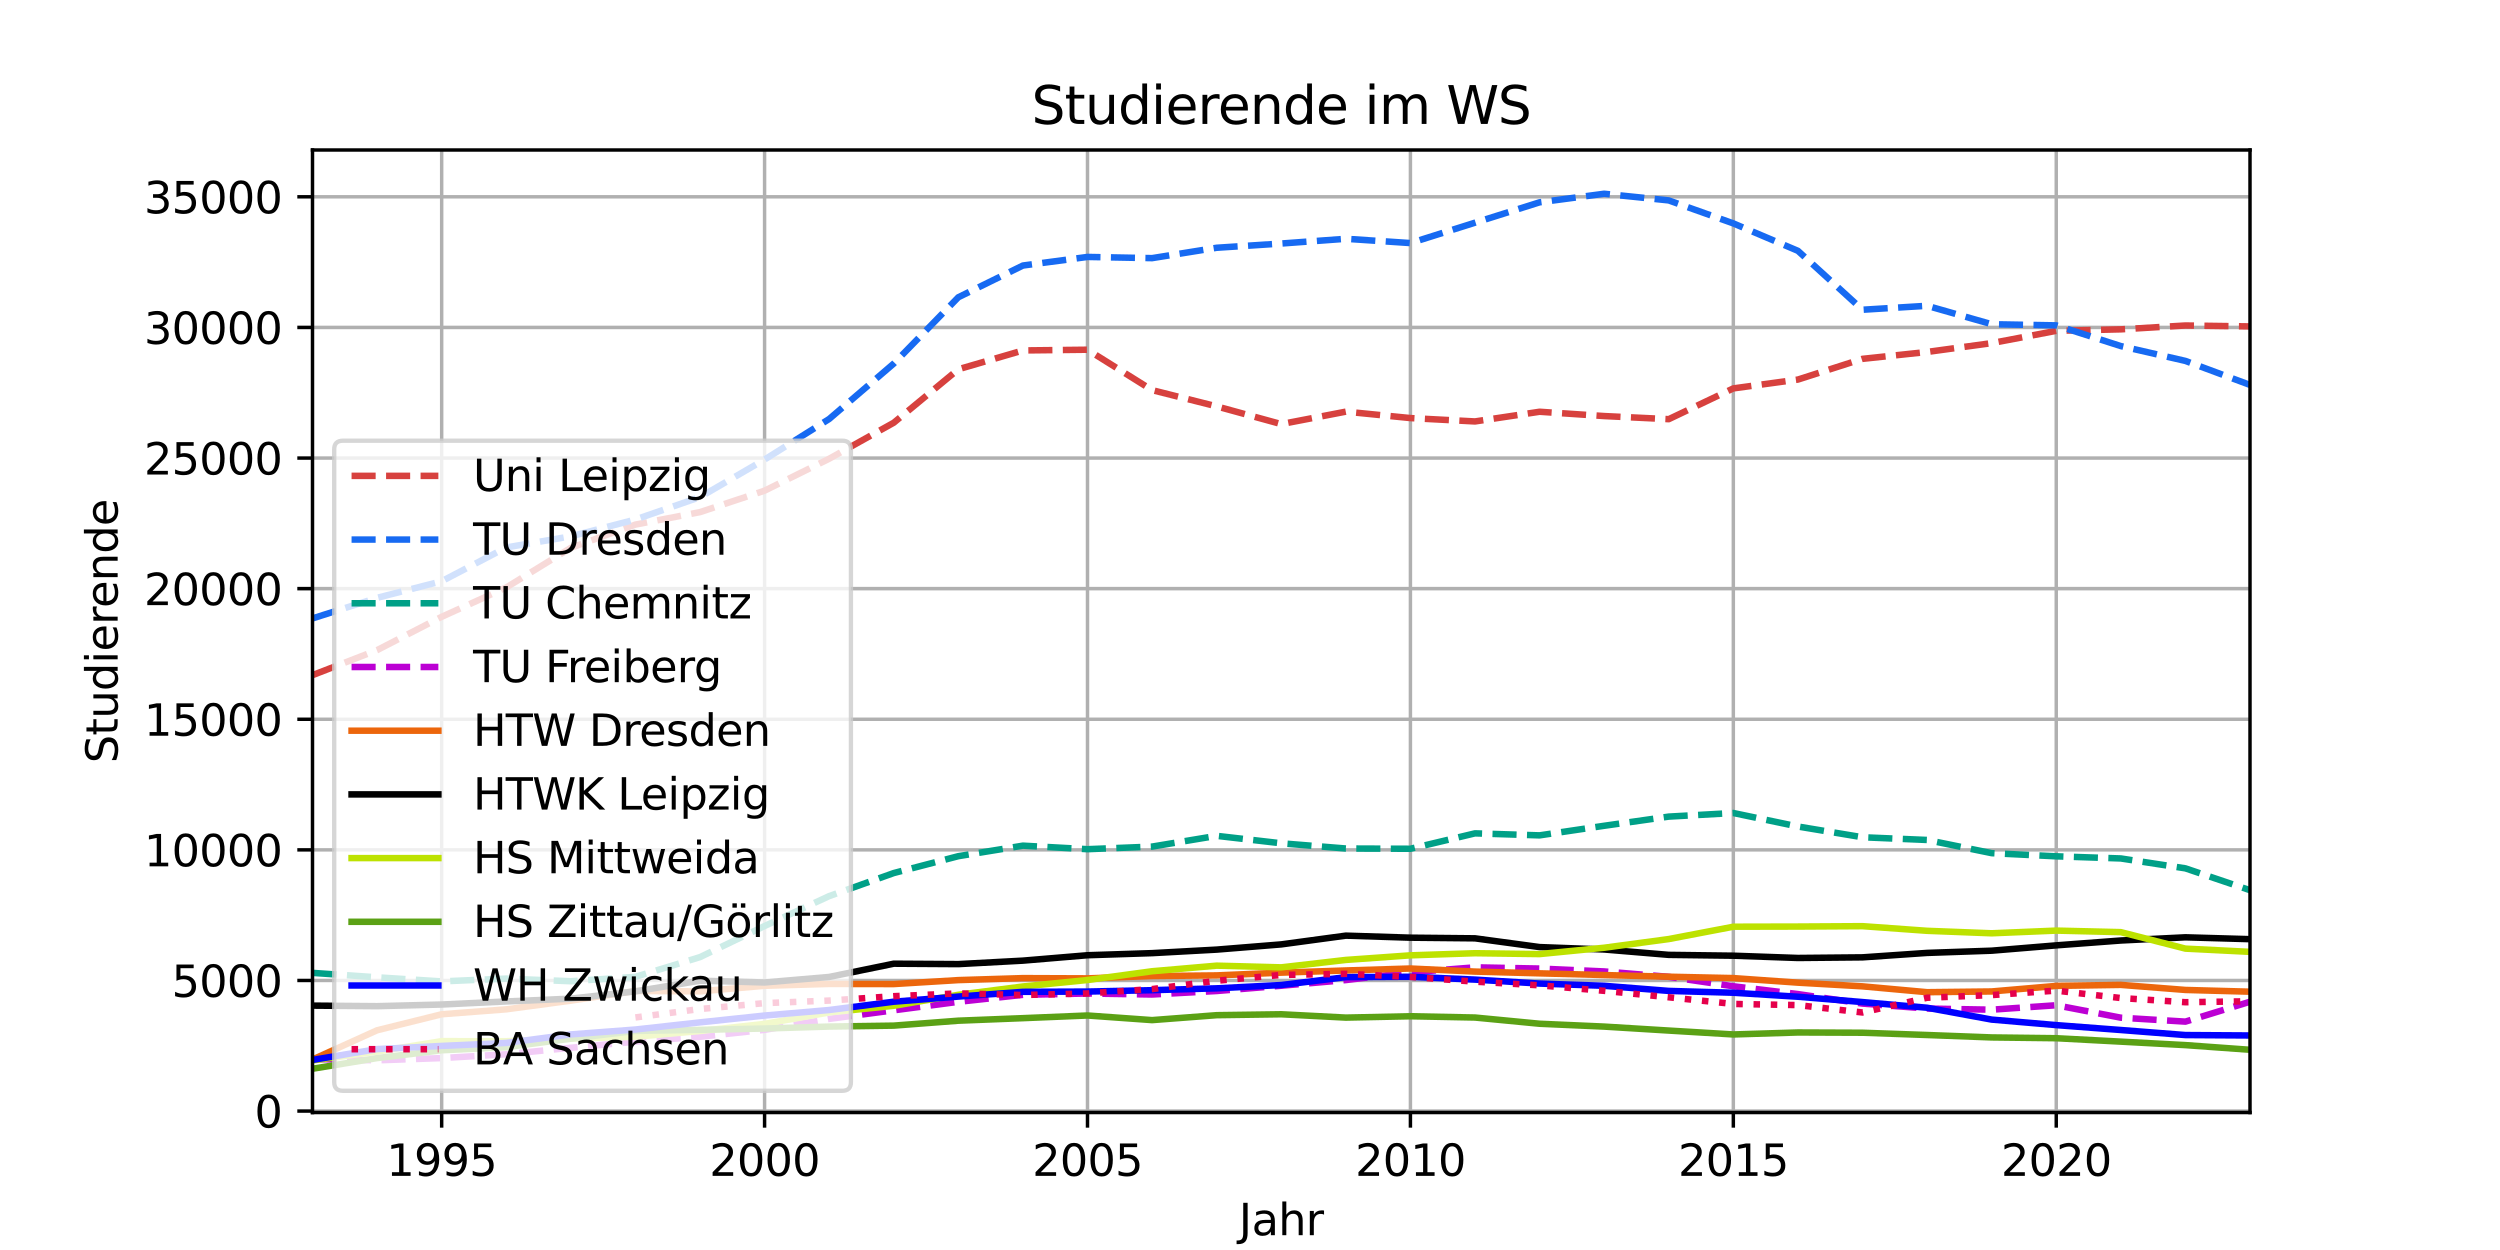 <?xml version="1.0" encoding="utf-8" standalone="no"?>
<!DOCTYPE svg PUBLIC "-//W3C//DTD SVG 1.1//EN"
  "http://www.w3.org/Graphics/SVG/1.1/DTD/svg11.dtd">
<svg xmlns:xlink="http://www.w3.org/1999/xlink" width="576pt" height="288pt" viewBox="0 0 576 288" xmlns="http://www.w3.org/2000/svg" version="1.1">
 <defs>
  <style type="text/css">*{stroke-linejoin: round; stroke-linecap: butt}</style>
 </defs>
 <g id="figure_1">
  <g id="patch_1">
   <path d="M 0 288 
L 576 288 
L 576 0 
L 0 0 
z
" style="fill: #ffffff"/>
  </g>
  <g id="axes_1">
   <g id="patch_2">
    <path d="M 72 256.32 
L 518.4 256.32 
L 518.4 34.56 
L 72 34.56 
z
" style="fill: #ffffff"/>
   </g>
   <g id="matplotlib.axis_1">
    <g id="xtick_1">
     <g id="line2d_1">
      <path d="M 101.76 256.32 
L 101.76 34.56 
" clip-path="url(#pc358e61a2a)" style="fill: none; stroke: #b0b0b0; stroke-width: 0.8; stroke-linecap: square"/>
     </g>
     <g id="line2d_2">
      <defs>
       <path id="mea66b95244" d="M 0 0 
L 0 3.5 
" style="stroke: #000000; stroke-width: 0.8"/>
      </defs>
      <g>
       <use xlink:href="#mea66b95244" x="101.76" y="256.32" style="stroke: #000000; stroke-width: 0.8"/>
      </g>
     </g>
     <g id="text_1">
      <!-- 1995 -->
      <g transform="translate(89.035 270.918) scale(0.1 -0.1)">
       <defs>
        <path id="DejaVuSans-31" d="M 794 531 
L 1825 531 
L 1825 4091 
L 703 3866 
L 703 4441 
L 1819 4666 
L 2450 4666 
L 2450 531 
L 3481 531 
L 3481 0 
L 794 0 
L 794 531 
z
" transform="scale(0.016)"/>
        <path id="DejaVuSans-39" d="M 703 97 
L 703 672 
Q 941 559 1184 500 
Q 1428 441 1663 441 
Q 2288 441 2617 861 
Q 2947 1281 2994 2138 
Q 2813 1869 2534 1725 
Q 2256 1581 1919 1581 
Q 1219 1581 811 2004 
Q 403 2428 403 3163 
Q 403 3881 828 4315 
Q 1253 4750 1959 4750 
Q 2769 4750 3195 4129 
Q 3622 3509 3622 2328 
Q 3622 1225 3098 567 
Q 2575 -91 1691 -91 
Q 1453 -91 1209 -44 
Q 966 3 703 97 
z
M 1959 2075 
Q 2384 2075 2632 2365 
Q 2881 2656 2881 3163 
Q 2881 3666 2632 3958 
Q 2384 4250 1959 4250 
Q 1534 4250 1286 3958 
Q 1038 3666 1038 3163 
Q 1038 2656 1286 2365 
Q 1534 2075 1959 2075 
z
" transform="scale(0.016)"/>
        <path id="DejaVuSans-35" d="M 691 4666 
L 3169 4666 
L 3169 4134 
L 1269 4134 
L 1269 2991 
Q 1406 3038 1543 3061 
Q 1681 3084 1819 3084 
Q 2600 3084 3056 2656 
Q 3513 2228 3513 1497 
Q 3513 744 3044 326 
Q 2575 -91 1722 -91 
Q 1428 -91 1123 -41 
Q 819 9 494 109 
L 494 744 
Q 775 591 1075 516 
Q 1375 441 1709 441 
Q 2250 441 2565 725 
Q 2881 1009 2881 1497 
Q 2881 1984 2565 2268 
Q 2250 2553 1709 2553 
Q 1456 2553 1204 2497 
Q 953 2441 691 2322 
L 691 4666 
z
" transform="scale(0.016)"/>
       </defs>
       <use xlink:href="#DejaVuSans-31"/>
       <use xlink:href="#DejaVuSans-39" x="63.623"/>
       <use xlink:href="#DejaVuSans-39" x="127.246"/>
       <use xlink:href="#DejaVuSans-35" x="190.869"/>
      </g>
     </g>
    </g>
    <g id="xtick_2">
     <g id="line2d_3">
      <path d="M 176.16 256.32 
L 176.16 34.56 
" clip-path="url(#pc358e61a2a)" style="fill: none; stroke: #b0b0b0; stroke-width: 0.8; stroke-linecap: square"/>
     </g>
     <g id="line2d_4">
      <g>
       <use xlink:href="#mea66b95244" x="176.16" y="256.32" style="stroke: #000000; stroke-width: 0.8"/>
      </g>
     </g>
     <g id="text_2">
      <!-- 2000 -->
      <g transform="translate(163.435 270.918) scale(0.1 -0.1)">
       <defs>
        <path id="DejaVuSans-32" d="M 1228 531 
L 3431 531 
L 3431 0 
L 469 0 
L 469 531 
Q 828 903 1448 1529 
Q 2069 2156 2228 2338 
Q 2531 2678 2651 2914 
Q 2772 3150 2772 3378 
Q 2772 3750 2511 3984 
Q 2250 4219 1831 4219 
Q 1534 4219 1204 4116 
Q 875 4013 500 3803 
L 500 4441 
Q 881 4594 1212 4672 
Q 1544 4750 1819 4750 
Q 2544 4750 2975 4387 
Q 3406 4025 3406 3419 
Q 3406 3131 3298 2873 
Q 3191 2616 2906 2266 
Q 2828 2175 2409 1742 
Q 1991 1309 1228 531 
z
" transform="scale(0.016)"/>
        <path id="DejaVuSans-30" d="M 2034 4250 
Q 1547 4250 1301 3770 
Q 1056 3291 1056 2328 
Q 1056 1369 1301 889 
Q 1547 409 2034 409 
Q 2525 409 2770 889 
Q 3016 1369 3016 2328 
Q 3016 3291 2770 3770 
Q 2525 4250 2034 4250 
z
M 2034 4750 
Q 2819 4750 3233 4129 
Q 3647 3509 3647 2328 
Q 3647 1150 3233 529 
Q 2819 -91 2034 -91 
Q 1250 -91 836 529 
Q 422 1150 422 2328 
Q 422 3509 836 4129 
Q 1250 4750 2034 4750 
z
" transform="scale(0.016)"/>
       </defs>
       <use xlink:href="#DejaVuSans-32"/>
       <use xlink:href="#DejaVuSans-30" x="63.623"/>
       <use xlink:href="#DejaVuSans-30" x="127.246"/>
       <use xlink:href="#DejaVuSans-30" x="190.869"/>
      </g>
     </g>
    </g>
    <g id="xtick_3">
     <g id="line2d_5">
      <path d="M 250.56 256.32 
L 250.56 34.56 
" clip-path="url(#pc358e61a2a)" style="fill: none; stroke: #b0b0b0; stroke-width: 0.8; stroke-linecap: square"/>
     </g>
     <g id="line2d_6">
      <g>
       <use xlink:href="#mea66b95244" x="250.56" y="256.32" style="stroke: #000000; stroke-width: 0.8"/>
      </g>
     </g>
     <g id="text_3">
      <!-- 2005 -->
      <g transform="translate(237.835 270.918) scale(0.1 -0.1)">
       <use xlink:href="#DejaVuSans-32"/>
       <use xlink:href="#DejaVuSans-30" x="63.623"/>
       <use xlink:href="#DejaVuSans-30" x="127.246"/>
       <use xlink:href="#DejaVuSans-35" x="190.869"/>
      </g>
     </g>
    </g>
    <g id="xtick_4">
     <g id="line2d_7">
      <path d="M 324.96 256.32 
L 324.96 34.56 
" clip-path="url(#pc358e61a2a)" style="fill: none; stroke: #b0b0b0; stroke-width: 0.8; stroke-linecap: square"/>
     </g>
     <g id="line2d_8">
      <g>
       <use xlink:href="#mea66b95244" x="324.96" y="256.32" style="stroke: #000000; stroke-width: 0.8"/>
      </g>
     </g>
     <g id="text_4">
      <!-- 2010 -->
      <g transform="translate(312.235 270.918) scale(0.1 -0.1)">
       <use xlink:href="#DejaVuSans-32"/>
       <use xlink:href="#DejaVuSans-30" x="63.623"/>
       <use xlink:href="#DejaVuSans-31" x="127.246"/>
       <use xlink:href="#DejaVuSans-30" x="190.869"/>
      </g>
     </g>
    </g>
    <g id="xtick_5">
     <g id="line2d_9">
      <path d="M 399.36 256.32 
L 399.36 34.56 
" clip-path="url(#pc358e61a2a)" style="fill: none; stroke: #b0b0b0; stroke-width: 0.8; stroke-linecap: square"/>
     </g>
     <g id="line2d_10">
      <g>
       <use xlink:href="#mea66b95244" x="399.36" y="256.32" style="stroke: #000000; stroke-width: 0.8"/>
      </g>
     </g>
     <g id="text_5">
      <!-- 2015 -->
      <g transform="translate(386.635 270.918) scale(0.1 -0.1)">
       <use xlink:href="#DejaVuSans-32"/>
       <use xlink:href="#DejaVuSans-30" x="63.623"/>
       <use xlink:href="#DejaVuSans-31" x="127.246"/>
       <use xlink:href="#DejaVuSans-35" x="190.869"/>
      </g>
     </g>
    </g>
    <g id="xtick_6">
     <g id="line2d_11">
      <path d="M 473.76 256.32 
L 473.76 34.56 
" clip-path="url(#pc358e61a2a)" style="fill: none; stroke: #b0b0b0; stroke-width: 0.8; stroke-linecap: square"/>
     </g>
     <g id="line2d_12">
      <g>
       <use xlink:href="#mea66b95244" x="473.76" y="256.32" style="stroke: #000000; stroke-width: 0.8"/>
      </g>
     </g>
     <g id="text_6">
      <!-- 2020 -->
      <g transform="translate(461.035 270.918) scale(0.1 -0.1)">
       <use xlink:href="#DejaVuSans-32"/>
       <use xlink:href="#DejaVuSans-30" x="63.623"/>
       <use xlink:href="#DejaVuSans-32" x="127.246"/>
       <use xlink:href="#DejaVuSans-30" x="190.869"/>
      </g>
     </g>
    </g>
    <g id="text_7">
     <!-- Jahr -->
     <g transform="translate(285.437 284.597) scale(0.1 -0.1)">
      <defs>
       <path id="DejaVuSans-4a" d="M 628 4666 
L 1259 4666 
L 1259 325 
Q 1259 -519 939 -900 
Q 619 -1281 -91 -1281 
L -331 -1281 
L -331 -750 
L -134 -750 
Q 284 -750 456 -515 
Q 628 -281 628 325 
L 628 4666 
z
" transform="scale(0.016)"/>
       <path id="DejaVuSans-61" d="M 2194 1759 
Q 1497 1759 1228 1600 
Q 959 1441 959 1056 
Q 959 750 1161 570 
Q 1363 391 1709 391 
Q 2188 391 2477 730 
Q 2766 1069 2766 1631 
L 2766 1759 
L 2194 1759 
z
M 3341 1997 
L 3341 0 
L 2766 0 
L 2766 531 
Q 2569 213 2275 61 
Q 1981 -91 1556 -91 
Q 1019 -91 701 211 
Q 384 513 384 1019 
Q 384 1609 779 1909 
Q 1175 2209 1959 2209 
L 2766 2209 
L 2766 2266 
Q 2766 2663 2505 2880 
Q 2244 3097 1772 3097 
Q 1472 3097 1187 3025 
Q 903 2953 641 2809 
L 641 3341 
Q 956 3463 1253 3523 
Q 1550 3584 1831 3584 
Q 2591 3584 2966 3190 
Q 3341 2797 3341 1997 
z
" transform="scale(0.016)"/>
       <path id="DejaVuSans-68" d="M 3513 2113 
L 3513 0 
L 2938 0 
L 2938 2094 
Q 2938 2591 2744 2837 
Q 2550 3084 2163 3084 
Q 1697 3084 1428 2787 
Q 1159 2491 1159 1978 
L 1159 0 
L 581 0 
L 581 4863 
L 1159 4863 
L 1159 2956 
Q 1366 3272 1645 3428 
Q 1925 3584 2291 3584 
Q 2894 3584 3203 3211 
Q 3513 2838 3513 2113 
z
" transform="scale(0.016)"/>
       <path id="DejaVuSans-72" d="M 2631 2963 
Q 2534 3019 2420 3045 
Q 2306 3072 2169 3072 
Q 1681 3072 1420 2755 
Q 1159 2438 1159 1844 
L 1159 0 
L 581 0 
L 581 3500 
L 1159 3500 
L 1159 2956 
Q 1341 3275 1631 3429 
Q 1922 3584 2338 3584 
Q 2397 3584 2469 3576 
Q 2541 3569 2628 3553 
L 2631 2963 
z
" transform="scale(0.016)"/>
      </defs>
      <use xlink:href="#DejaVuSans-4a"/>
      <use xlink:href="#DejaVuSans-61" x="29.492"/>
      <use xlink:href="#DejaVuSans-68" x="90.771"/>
      <use xlink:href="#DejaVuSans-72" x="154.15"/>
     </g>
    </g>
   </g>
   <g id="matplotlib.axis_2">
    <g id="ytick_1">
     <g id="line2d_13">
      <path d="M 72 255.983 
L 518.4 255.983 
" clip-path="url(#pc358e61a2a)" style="fill: none; stroke: #b0b0b0; stroke-width: 0.8; stroke-linecap: square"/>
     </g>
     <g id="line2d_14">
      <defs>
       <path id="md5c87d1b32" d="M 0 0 
L -3.5 0 
" style="stroke: #000000; stroke-width: 0.8"/>
      </defs>
      <g>
       <use xlink:href="#md5c87d1b32" x="72" y="255.983" style="stroke: #000000; stroke-width: 0.8"/>
      </g>
     </g>
     <g id="text_8">
      <!-- 0 -->
      <g transform="translate(58.638 259.783) scale(0.1 -0.1)">
       <use xlink:href="#DejaVuSans-30"/>
      </g>
     </g>
    </g>
    <g id="ytick_2">
     <g id="line2d_15">
      <path d="M 72 225.893 
L 518.4 225.893 
" clip-path="url(#pc358e61a2a)" style="fill: none; stroke: #b0b0b0; stroke-width: 0.8; stroke-linecap: square"/>
     </g>
     <g id="line2d_16">
      <g>
       <use xlink:href="#md5c87d1b32" x="72" y="225.893" style="stroke: #000000; stroke-width: 0.8"/>
      </g>
     </g>
     <g id="text_9">
      <!-- 5000 -->
      <g transform="translate(39.55 229.692) scale(0.1 -0.1)">
       <use xlink:href="#DejaVuSans-35"/>
       <use xlink:href="#DejaVuSans-30" x="63.623"/>
       <use xlink:href="#DejaVuSans-30" x="127.246"/>
       <use xlink:href="#DejaVuSans-30" x="190.869"/>
      </g>
     </g>
    </g>
    <g id="ytick_3">
     <g id="line2d_17">
      <path d="M 72 195.802 
L 518.4 195.802 
" clip-path="url(#pc358e61a2a)" style="fill: none; stroke: #b0b0b0; stroke-width: 0.8; stroke-linecap: square"/>
     </g>
     <g id="line2d_18">
      <g>
       <use xlink:href="#md5c87d1b32" x="72" y="195.802" style="stroke: #000000; stroke-width: 0.8"/>
      </g>
     </g>
     <g id="text_10">
      <!-- 10000 -->
      <g transform="translate(33.188 199.602) scale(0.1 -0.1)">
       <use xlink:href="#DejaVuSans-31"/>
       <use xlink:href="#DejaVuSans-30" x="63.623"/>
       <use xlink:href="#DejaVuSans-30" x="127.246"/>
       <use xlink:href="#DejaVuSans-30" x="190.869"/>
       <use xlink:href="#DejaVuSans-30" x="254.492"/>
      </g>
     </g>
    </g>
    <g id="ytick_4">
     <g id="line2d_19">
      <path d="M 72 165.712 
L 518.4 165.712 
" clip-path="url(#pc358e61a2a)" style="fill: none; stroke: #b0b0b0; stroke-width: 0.8; stroke-linecap: square"/>
     </g>
     <g id="line2d_20">
      <g>
       <use xlink:href="#md5c87d1b32" x="72" y="165.712" style="stroke: #000000; stroke-width: 0.8"/>
      </g>
     </g>
     <g id="text_11">
      <!-- 15000 -->
      <g transform="translate(33.188 169.511) scale(0.1 -0.1)">
       <use xlink:href="#DejaVuSans-31"/>
       <use xlink:href="#DejaVuSans-35" x="63.623"/>
       <use xlink:href="#DejaVuSans-30" x="127.246"/>
       <use xlink:href="#DejaVuSans-30" x="190.869"/>
       <use xlink:href="#DejaVuSans-30" x="254.492"/>
      </g>
     </g>
    </g>
    <g id="ytick_5">
     <g id="line2d_21">
      <path d="M 72 135.621 
L 518.4 135.621 
" clip-path="url(#pc358e61a2a)" style="fill: none; stroke: #b0b0b0; stroke-width: 0.8; stroke-linecap: square"/>
     </g>
     <g id="line2d_22">
      <g>
       <use xlink:href="#md5c87d1b32" x="72" y="135.621" style="stroke: #000000; stroke-width: 0.8"/>
      </g>
     </g>
     <g id="text_12">
      <!-- 20000 -->
      <g transform="translate(33.188 139.421) scale(0.1 -0.1)">
       <use xlink:href="#DejaVuSans-32"/>
       <use xlink:href="#DejaVuSans-30" x="63.623"/>
       <use xlink:href="#DejaVuSans-30" x="127.246"/>
       <use xlink:href="#DejaVuSans-30" x="190.869"/>
       <use xlink:href="#DejaVuSans-30" x="254.492"/>
      </g>
     </g>
    </g>
    <g id="ytick_6">
     <g id="line2d_23">
      <path d="M 72 105.531 
L 518.4 105.531 
" clip-path="url(#pc358e61a2a)" style="fill: none; stroke: #b0b0b0; stroke-width: 0.8; stroke-linecap: square"/>
     </g>
     <g id="line2d_24">
      <g>
       <use xlink:href="#md5c87d1b32" x="72" y="105.531" style="stroke: #000000; stroke-width: 0.8"/>
      </g>
     </g>
     <g id="text_13">
      <!-- 25000 -->
      <g transform="translate(33.188 109.33) scale(0.1 -0.1)">
       <use xlink:href="#DejaVuSans-32"/>
       <use xlink:href="#DejaVuSans-35" x="63.623"/>
       <use xlink:href="#DejaVuSans-30" x="127.246"/>
       <use xlink:href="#DejaVuSans-30" x="190.869"/>
       <use xlink:href="#DejaVuSans-30" x="254.492"/>
      </g>
     </g>
    </g>
    <g id="ytick_7">
     <g id="line2d_25">
      <path d="M 72 75.441 
L 518.4 75.441 
" clip-path="url(#pc358e61a2a)" style="fill: none; stroke: #b0b0b0; stroke-width: 0.8; stroke-linecap: square"/>
     </g>
     <g id="line2d_26">
      <g>
       <use xlink:href="#md5c87d1b32" x="72" y="75.441" style="stroke: #000000; stroke-width: 0.8"/>
      </g>
     </g>
     <g id="text_14">
      <!-- 30000 -->
      <g transform="translate(33.188 79.24) scale(0.1 -0.1)">
       <defs>
        <path id="DejaVuSans-33" d="M 2597 2516 
Q 3050 2419 3304 2112 
Q 3559 1806 3559 1356 
Q 3559 666 3084 287 
Q 2609 -91 1734 -91 
Q 1441 -91 1130 -33 
Q 819 25 488 141 
L 488 750 
Q 750 597 1062 519 
Q 1375 441 1716 441 
Q 2309 441 2620 675 
Q 2931 909 2931 1356 
Q 2931 1769 2642 2001 
Q 2353 2234 1838 2234 
L 1294 2234 
L 1294 2753 
L 1863 2753 
Q 2328 2753 2575 2939 
Q 2822 3125 2822 3475 
Q 2822 3834 2567 4026 
Q 2313 4219 1838 4219 
Q 1578 4219 1281 4162 
Q 984 4106 628 3988 
L 628 4550 
Q 988 4650 1302 4700 
Q 1616 4750 1894 4750 
Q 2613 4750 3031 4423 
Q 3450 4097 3450 3541 
Q 3450 3153 3228 2886 
Q 3006 2619 2597 2516 
z
" transform="scale(0.016)"/>
       </defs>
       <use xlink:href="#DejaVuSans-33"/>
       <use xlink:href="#DejaVuSans-30" x="63.623"/>
       <use xlink:href="#DejaVuSans-30" x="127.246"/>
       <use xlink:href="#DejaVuSans-30" x="190.869"/>
       <use xlink:href="#DejaVuSans-30" x="254.492"/>
      </g>
     </g>
    </g>
    <g id="ytick_8">
     <g id="line2d_27">
      <path d="M 72 45.35 
L 518.4 45.35 
" clip-path="url(#pc358e61a2a)" style="fill: none; stroke: #b0b0b0; stroke-width: 0.8; stroke-linecap: square"/>
     </g>
     <g id="line2d_28">
      <g>
       <use xlink:href="#md5c87d1b32" x="72" y="45.35" style="stroke: #000000; stroke-width: 0.8"/>
      </g>
     </g>
     <g id="text_15">
      <!-- 35000 -->
      <g transform="translate(33.188 49.149) scale(0.1 -0.1)">
       <use xlink:href="#DejaVuSans-33"/>
       <use xlink:href="#DejaVuSans-35" x="63.623"/>
       <use xlink:href="#DejaVuSans-30" x="127.246"/>
       <use xlink:href="#DejaVuSans-30" x="190.869"/>
       <use xlink:href="#DejaVuSans-30" x="254.492"/>
      </g>
     </g>
    </g>
    <g id="text_16">
     <!-- Studierende -->
     <g transform="translate(27.108 175.822) rotate(-90) scale(0.1 -0.1)">
      <defs>
       <path id="DejaVuSans-53" d="M 3425 4513 
L 3425 3897 
Q 3066 4069 2747 4153 
Q 2428 4238 2131 4238 
Q 1616 4238 1336 4038 
Q 1056 3838 1056 3469 
Q 1056 3159 1242 3001 
Q 1428 2844 1947 2747 
L 2328 2669 
Q 3034 2534 3370 2195 
Q 3706 1856 3706 1288 
Q 3706 609 3251 259 
Q 2797 -91 1919 -91 
Q 1588 -91 1214 -16 
Q 841 59 441 206 
L 441 856 
Q 825 641 1194 531 
Q 1563 422 1919 422 
Q 2459 422 2753 634 
Q 3047 847 3047 1241 
Q 3047 1584 2836 1778 
Q 2625 1972 2144 2069 
L 1759 2144 
Q 1053 2284 737 2584 
Q 422 2884 422 3419 
Q 422 4038 858 4394 
Q 1294 4750 2059 4750 
Q 2388 4750 2728 4690 
Q 3069 4631 3425 4513 
z
" transform="scale(0.016)"/>
       <path id="DejaVuSans-74" d="M 1172 4494 
L 1172 3500 
L 2356 3500 
L 2356 3053 
L 1172 3053 
L 1172 1153 
Q 1172 725 1289 603 
Q 1406 481 1766 481 
L 2356 481 
L 2356 0 
L 1766 0 
Q 1100 0 847 248 
Q 594 497 594 1153 
L 594 3053 
L 172 3053 
L 172 3500 
L 594 3500 
L 594 4494 
L 1172 4494 
z
" transform="scale(0.016)"/>
       <path id="DejaVuSans-75" d="M 544 1381 
L 544 3500 
L 1119 3500 
L 1119 1403 
Q 1119 906 1312 657 
Q 1506 409 1894 409 
Q 2359 409 2629 706 
Q 2900 1003 2900 1516 
L 2900 3500 
L 3475 3500 
L 3475 0 
L 2900 0 
L 2900 538 
Q 2691 219 2414 64 
Q 2138 -91 1772 -91 
Q 1169 -91 856 284 
Q 544 659 544 1381 
z
M 1991 3584 
L 1991 3584 
z
" transform="scale(0.016)"/>
       <path id="DejaVuSans-64" d="M 2906 2969 
L 2906 4863 
L 3481 4863 
L 3481 0 
L 2906 0 
L 2906 525 
Q 2725 213 2448 61 
Q 2172 -91 1784 -91 
Q 1150 -91 751 415 
Q 353 922 353 1747 
Q 353 2572 751 3078 
Q 1150 3584 1784 3584 
Q 2172 3584 2448 3432 
Q 2725 3281 2906 2969 
z
M 947 1747 
Q 947 1113 1208 752 
Q 1469 391 1925 391 
Q 2381 391 2643 752 
Q 2906 1113 2906 1747 
Q 2906 2381 2643 2742 
Q 2381 3103 1925 3103 
Q 1469 3103 1208 2742 
Q 947 2381 947 1747 
z
" transform="scale(0.016)"/>
       <path id="DejaVuSans-69" d="M 603 3500 
L 1178 3500 
L 1178 0 
L 603 0 
L 603 3500 
z
M 603 4863 
L 1178 4863 
L 1178 4134 
L 603 4134 
L 603 4863 
z
" transform="scale(0.016)"/>
       <path id="DejaVuSans-65" d="M 3597 1894 
L 3597 1613 
L 953 1613 
Q 991 1019 1311 708 
Q 1631 397 2203 397 
Q 2534 397 2845 478 
Q 3156 559 3463 722 
L 3463 178 
Q 3153 47 2828 -22 
Q 2503 -91 2169 -91 
Q 1331 -91 842 396 
Q 353 884 353 1716 
Q 353 2575 817 3079 
Q 1281 3584 2069 3584 
Q 2775 3584 3186 3129 
Q 3597 2675 3597 1894 
z
M 3022 2063 
Q 3016 2534 2758 2815 
Q 2500 3097 2075 3097 
Q 1594 3097 1305 2825 
Q 1016 2553 972 2059 
L 3022 2063 
z
" transform="scale(0.016)"/>
       <path id="DejaVuSans-6e" d="M 3513 2113 
L 3513 0 
L 2938 0 
L 2938 2094 
Q 2938 2591 2744 2837 
Q 2550 3084 2163 3084 
Q 1697 3084 1428 2787 
Q 1159 2491 1159 1978 
L 1159 0 
L 581 0 
L 581 3500 
L 1159 3500 
L 1159 2956 
Q 1366 3272 1645 3428 
Q 1925 3584 2291 3584 
Q 2894 3584 3203 3211 
Q 3513 2838 3513 2113 
z
" transform="scale(0.016)"/>
      </defs>
      <use xlink:href="#DejaVuSans-53"/>
      <use xlink:href="#DejaVuSans-74" x="63.477"/>
      <use xlink:href="#DejaVuSans-75" x="102.686"/>
      <use xlink:href="#DejaVuSans-64" x="166.064"/>
      <use xlink:href="#DejaVuSans-69" x="229.541"/>
      <use xlink:href="#DejaVuSans-65" x="257.324"/>
      <use xlink:href="#DejaVuSans-72" x="318.848"/>
      <use xlink:href="#DejaVuSans-65" x="357.711"/>
      <use xlink:href="#DejaVuSans-6e" x="419.234"/>
      <use xlink:href="#DejaVuSans-64" x="482.613"/>
      <use xlink:href="#DejaVuSans-65" x="546.09"/>
     </g>
    </g>
   </g>
   <g id="line2d_29">
    <path d="M 72 155.553 
L 86.88 149.788 
L 101.76 142.115 
L 116.64 135.357 
L 131.52 126.215 
L 146.4 120.865 
L 161.28 117.995 
L 176.16 113.048 
L 191.04 105.694 
L 205.92 97.395 
L 220.8 85.082 
L 235.68 80.743 
L 250.56 80.574 
L 265.44 89.884 
L 280.32 93.627 
L 295.2 97.714 
L 310.08 94.843 
L 324.96 96.323 
L 339.84 97.1 
L 354.72 94.867 
L 369.6 95.86 
L 384.48 96.576 
L 399.36 89.487 
L 414.24 87.453 
L 429.12 82.68 
L 444 81.092 
L 458.88 79.057 
L 473.76 76.223 
L 488.64 75.88 
L 503.52 74.995 
L 518.4 75.206 
" clip-path="url(#pc358e61a2a)" style="fill: none; stroke-dasharray: 5.55,2.4; stroke-dashoffset: 0; stroke: #d7413e; stroke-width: 1.5"/>
   </g>
   <g id="line2d_30">
    <path d="M 72 142.482 
L 86.88 137.74 
L 101.76 133.918 
L 116.64 126.131 
L 131.52 123.567 
L 146.4 119.698 
L 161.28 114.534 
L 176.16 105.88 
L 191.04 96.534 
L 205.92 83.77 
L 220.8 68.49 
L 235.68 61.178 
L 250.56 59.198 
L 265.44 59.475 
L 280.32 57.085 
L 295.2 56.11 
L 310.08 55.015 
L 324.96 56.002 
L 339.84 51.308 
L 354.72 46.614 
L 369.6 44.64 
L 384.48 46.175 
L 399.36 51.471 
L 414.24 57.79 
L 429.12 71.366 
L 444 70.452 
L 458.88 74.7 
L 473.76 74.965 
L 488.64 79.738 
L 503.52 83.156 
L 518.4 88.686 
" clip-path="url(#pc358e61a2a)" style="fill: none; stroke-dasharray: 5.55,2.4; stroke-dashoffset: 0; stroke: #176af2; stroke-width: 1.5"/>
   </g>
   <g id="line2d_31">
    <path d="M 72 224.148 
L 86.88 225.171 
L 101.76 226.116 
L 116.64 225.466 
L 131.52 226.079 
L 146.4 225.062 
L 161.28 220.519 
L 176.16 213.357 
L 191.04 206.46 
L 205.92 201.152 
L 220.8 197.265 
L 235.68 194.839 
L 250.56 195.652 
L 265.44 195.056 
L 280.32 192.577 
L 295.2 194.292 
L 310.08 195.495 
L 324.96 195.556 
L 339.84 192.005 
L 354.72 192.468 
L 369.6 190.26 
L 384.48 188.147 
L 399.36 187.317 
L 414.24 190.428 
L 429.12 192.902 
L 444 193.528 
L 458.88 196.567 
L 473.76 197.295 
L 488.64 197.788 
L 503.52 200.069 
L 518.4 205.1 
" clip-path="url(#pc358e61a2a)" style="fill: none; stroke-dasharray: 5.55,2.4; stroke-dashoffset: 0; stroke: #00a087; stroke-width: 1.5"/>
   </g>
   <g id="line2d_32">
    <path d="M 72 243.977 
L 86.88 244.302 
L 101.76 243.785 
L 116.64 242.9 
L 131.52 241.407 
L 146.4 239.993 
L 161.28 238.874 
L 176.16 237.273 
L 191.04 234.751 
L 205.92 232.778 
L 220.8 230.822 
L 235.68 229.209 
L 250.56 228.902 
L 265.44 229.137 
L 280.32 228.33 
L 295.2 227.115 
L 310.08 225.809 
L 324.96 224.039 
L 339.84 222.872 
L 354.72 223.155 
L 369.6 223.817 
L 384.48 225.062 
L 399.36 227.235 
L 414.24 229.034 
L 429.12 231.231 
L 444 232.368 
L 458.88 232.633 
L 473.76 231.61 
L 488.64 234.475 
L 503.52 235.383 
L 518.4 230.798 
" clip-path="url(#pc358e61a2a)" style="fill: none; stroke-dasharray: 5.55,2.4; stroke-dashoffset: 0; stroke: #bc00d4; stroke-width: 1.5"/>
   </g>
   <g id="line2d_33">
    <path d="M 72 244.11 
L 86.88 237.375 
L 101.76 233.686 
L 116.64 232.549 
L 131.52 230.551 
L 146.4 228.324 
L 161.28 228.408 
L 176.16 227.127 
L 191.04 226.699 
L 205.92 226.729 
L 220.8 225.815 
L 235.68 225.357 
L 250.56 225.417 
L 265.44 224.882 
L 280.32 224.731 
L 295.2 224.099 
L 310.08 223.594 
L 324.96 223.143 
L 339.84 223.853 
L 354.72 224.256 
L 369.6 224.653 
L 384.48 225.032 
L 399.36 225.351 
L 414.24 226.404 
L 429.12 227.253 
L 444 228.601 
L 458.88 228.432 
L 473.76 227.151 
L 488.64 226.916 
L 503.52 228.083 
L 518.4 228.487 
" clip-path="url(#pc358e61a2a)" style="fill: none; stroke: #ec660c; stroke-width: 1.5; stroke-linecap: square"/>
   </g>
   <g id="line2d_34">
    <path d="M 72 231.694 
L 86.88 231.821 
L 101.76 231.442 
L 116.64 230.731 
L 131.52 230.087 
L 146.4 228.408 
L 161.28 225.947 
L 176.16 226.362 
L 191.04 225.086 
L 205.92 222.035 
L 220.8 222.132 
L 235.68 221.331 
L 250.56 220.085 
L 265.44 219.604 
L 280.32 218.791 
L 295.2 217.588 
L 310.08 215.572 
L 324.96 216.041 
L 339.84 216.192 
L 354.72 218.208 
L 369.6 218.761 
L 384.48 220.001 
L 399.36 220.194 
L 414.24 220.717 
L 429.12 220.573 
L 444 219.55 
L 458.88 219.038 
L 473.76 217.811 
L 488.64 216.691 
L 503.52 215.957 
L 518.4 216.384 
" clip-path="url(#pc358e61a2a)" style="fill: none; stroke: #000000; stroke-width: 1.5; stroke-linecap: square"/>
   </g>
   <g id="line2d_35">
    <path d="M 72 244.326 
L 86.88 242.274 
L 101.76 239.879 
L 116.64 239.891 
L 131.52 239.259 
L 146.4 238.874 
L 161.28 237.544 
L 176.16 235.901 
L 191.04 233.265 
L 205.92 231.73 
L 220.8 229.197 
L 235.68 227.283 
L 250.56 225.791 
L 265.44 223.774 
L 280.32 222.487 
L 295.2 222.878 
L 310.08 221.169 
L 324.96 220.109 
L 339.84 219.622 
L 354.72 219.821 
L 369.6 218.358 
L 384.48 216.36 
L 399.36 213.514 
L 414.24 213.478 
L 429.12 213.387 
L 444 214.458 
L 458.88 215.03 
L 473.76 214.41 
L 488.64 214.765 
L 503.52 218.563 
L 518.4 219.309 
" clip-path="url(#pc358e61a2a)" style="fill: none; stroke: #bde200; stroke-width: 1.5; stroke-linecap: square"/>
   </g>
   <g id="line2d_36">
    <path d="M 72 246.24 
L 86.88 243.785 
L 101.76 241.985 
L 116.64 241.263 
L 131.52 239.313 
L 146.4 237.526 
L 161.28 237.279 
L 176.16 236.972 
L 191.04 236.521 
L 205.92 236.304 
L 220.8 235.167 
L 235.68 234.583 
L 250.56 233.969 
L 265.44 235.034 
L 280.32 233.897 
L 295.2 233.686 
L 310.08 234.457 
L 324.96 234.144 
L 339.84 234.439 
L 354.72 235.871 
L 369.6 236.527 
L 384.48 237.442 
L 399.36 238.338 
L 414.24 237.881 
L 429.12 237.941 
L 444 238.465 
L 458.88 239.024 
L 473.76 239.205 
L 488.64 239.993 
L 503.52 240.794 
L 518.4 241.871 
" clip-path="url(#pc358e61a2a)" style="fill: none; stroke: #5ba115; stroke-width: 1.5; stroke-linecap: square"/>
   </g>
   <g id="line2d_37">
    <path d="M 72 244.206 
L 86.88 241.708 
L 101.76 240.98 
L 116.64 240.288 
L 131.52 238.326 
L 146.4 237.201 
L 161.28 235.552 
L 176.16 233.981 
L 191.04 232.705 
L 205.92 230.792 
L 220.8 229.612 
L 235.68 228.517 
L 250.56 228.457 
L 265.44 228.138 
L 280.32 227.71 
L 295.2 226.952 
L 310.08 225.129 
L 324.96 225.05 
L 339.84 225.7 
L 354.72 226.615 
L 369.6 227.127 
L 384.48 228.306 
L 399.36 228.727 
L 414.24 229.648 
L 429.12 230.876 
L 444 232.182 
L 458.88 234.914 
L 473.76 236.184 
L 488.64 237.315 
L 503.52 238.477 
L 518.4 238.573 
" clip-path="url(#pc358e61a2a)" style="fill: none; stroke: #0000ff; stroke-width: 1.5; stroke-linecap: square"/>
   </g>
   <g id="line2d_38">
    <path d="M 146.4 234.42 
L 161.28 232.477 
L 176.16 231.123 
L 191.04 230.533 
L 205.92 229.522 
L 220.8 228.878 
L 235.68 229.251 
L 250.56 228.89 
L 265.44 227.885 
L 280.32 225.965 
L 295.2 224.629 
L 310.08 224.37 
L 324.96 225.08 
L 339.84 226.176 
L 354.72 227.018 
L 369.6 228.288 
L 384.48 229.775 
L 399.36 231.309 
L 414.24 231.574 
L 429.12 233.277 
L 444 229.883 
L 458.88 229.269 
L 473.76 228.24 
L 488.64 229.949 
L 503.52 230.912 
L 518.4 230.689 
" clip-path="url(#pc358e61a2a)" style="fill: none; stroke-dasharray: 1.5,2.475; stroke-dashoffset: 0; stroke: #e5004b; stroke-width: 1.5"/>
   </g>
   <g id="patch_3">
    <path d="M 72 256.32 
L 72 34.56 
" style="fill: none; stroke: #000000; stroke-width: 0.8; stroke-linejoin: miter; stroke-linecap: square"/>
   </g>
   <g id="patch_4">
    <path d="M 518.4 256.32 
L 518.4 34.56 
" style="fill: none; stroke: #000000; stroke-width: 0.8; stroke-linejoin: miter; stroke-linecap: square"/>
   </g>
   <g id="patch_5">
    <path d="M 72 256.32 
L 518.4 256.32 
" style="fill: none; stroke: #000000; stroke-width: 0.8; stroke-linejoin: miter; stroke-linecap: square"/>
   </g>
   <g id="patch_6">
    <path d="M 72 34.56 
L 518.4 34.56 
" style="fill: none; stroke: #000000; stroke-width: 0.8; stroke-linejoin: miter; stroke-linecap: square"/>
   </g>
   <g id="text_17">
    <!-- Studierende im WS -->
    <g transform="translate(237.675 28.56) scale(0.12 -0.12)">
     <defs>
      <path id="DejaVuSans-20" transform="scale(0.016)"/>
      <path id="DejaVuSans-6d" d="M 3328 2828 
Q 3544 3216 3844 3400 
Q 4144 3584 4550 3584 
Q 5097 3584 5394 3201 
Q 5691 2819 5691 2113 
L 5691 0 
L 5113 0 
L 5113 2094 
Q 5113 2597 4934 2840 
Q 4756 3084 4391 3084 
Q 3944 3084 3684 2787 
Q 3425 2491 3425 1978 
L 3425 0 
L 2847 0 
L 2847 2094 
Q 2847 2600 2669 2842 
Q 2491 3084 2119 3084 
Q 1678 3084 1418 2786 
Q 1159 2488 1159 1978 
L 1159 0 
L 581 0 
L 581 3500 
L 1159 3500 
L 1159 2956 
Q 1356 3278 1631 3431 
Q 1906 3584 2284 3584 
Q 2666 3584 2933 3390 
Q 3200 3197 3328 2828 
z
" transform="scale(0.016)"/>
      <path id="DejaVuSans-57" d="M 213 4666 
L 850 4666 
L 1831 722 
L 2809 4666 
L 3519 4666 
L 4500 722 
L 5478 4666 
L 6119 4666 
L 4947 0 
L 4153 0 
L 3169 4050 
L 2175 0 
L 1381 0 
L 213 4666 
z
" transform="scale(0.016)"/>
     </defs>
     <use xlink:href="#DejaVuSans-53"/>
     <use xlink:href="#DejaVuSans-74" x="63.477"/>
     <use xlink:href="#DejaVuSans-75" x="102.686"/>
     <use xlink:href="#DejaVuSans-64" x="166.064"/>
     <use xlink:href="#DejaVuSans-69" x="229.541"/>
     <use xlink:href="#DejaVuSans-65" x="257.324"/>
     <use xlink:href="#DejaVuSans-72" x="318.848"/>
     <use xlink:href="#DejaVuSans-65" x="357.711"/>
     <use xlink:href="#DejaVuSans-6e" x="419.234"/>
     <use xlink:href="#DejaVuSans-64" x="482.613"/>
     <use xlink:href="#DejaVuSans-65" x="546.09"/>
     <use xlink:href="#DejaVuSans-20" x="607.613"/>
     <use xlink:href="#DejaVuSans-69" x="639.4"/>
     <use xlink:href="#DejaVuSans-6d" x="667.184"/>
     <use xlink:href="#DejaVuSans-20" x="764.596"/>
     <use xlink:href="#DejaVuSans-57" x="796.383"/>
     <use xlink:href="#DejaVuSans-53" x="895.26"/>
    </g>
   </g>
   <g id="legend_1">
    <g id="patch_7">
     <path d="M 79 251.32 
L 194.053 251.32 
Q 196.053 251.32 196.053 249.32 
L 196.053 103.539 
Q 196.053 101.539 194.053 101.539 
L 79 101.539 
Q 77 101.539 77 103.539 
L 77 249.32 
Q 77 251.32 79 251.32 
z
" style="fill: #ffffff; opacity: 0.8; stroke: #cccccc; stroke-linejoin: miter"/>
    </g>
    <g id="line2d_39">
     <path d="M 81 109.637 
L 91 109.637 
L 101 109.637 
" style="fill: none; stroke-dasharray: 5.55,2.4; stroke-dashoffset: 0; stroke: #d7413e; stroke-width: 1.5"/>
    </g>
    <g id="text_18">
     <!-- Uni Leipzig -->
     <g transform="translate(109 113.137) scale(0.1 -0.1)">
      <defs>
       <path id="DejaVuSans-55" d="M 556 4666 
L 1191 4666 
L 1191 1831 
Q 1191 1081 1462 751 
Q 1734 422 2344 422 
Q 2950 422 3222 751 
Q 3494 1081 3494 1831 
L 3494 4666 
L 4128 4666 
L 4128 1753 
Q 4128 841 3676 375 
Q 3225 -91 2344 -91 
Q 1459 -91 1007 375 
Q 556 841 556 1753 
L 556 4666 
z
" transform="scale(0.016)"/>
       <path id="DejaVuSans-4c" d="M 628 4666 
L 1259 4666 
L 1259 531 
L 3531 531 
L 3531 0 
L 628 0 
L 628 4666 
z
" transform="scale(0.016)"/>
       <path id="DejaVuSans-70" d="M 1159 525 
L 1159 -1331 
L 581 -1331 
L 581 3500 
L 1159 3500 
L 1159 2969 
Q 1341 3281 1617 3432 
Q 1894 3584 2278 3584 
Q 2916 3584 3314 3078 
Q 3713 2572 3713 1747 
Q 3713 922 3314 415 
Q 2916 -91 2278 -91 
Q 1894 -91 1617 61 
Q 1341 213 1159 525 
z
M 3116 1747 
Q 3116 2381 2855 2742 
Q 2594 3103 2138 3103 
Q 1681 3103 1420 2742 
Q 1159 2381 1159 1747 
Q 1159 1113 1420 752 
Q 1681 391 2138 391 
Q 2594 391 2855 752 
Q 3116 1113 3116 1747 
z
" transform="scale(0.016)"/>
       <path id="DejaVuSans-7a" d="M 353 3500 
L 3084 3500 
L 3084 2975 
L 922 459 
L 3084 459 
L 3084 0 
L 275 0 
L 275 525 
L 2438 3041 
L 353 3041 
L 353 3500 
z
" transform="scale(0.016)"/>
       <path id="DejaVuSans-67" d="M 2906 1791 
Q 2906 2416 2648 2759 
Q 2391 3103 1925 3103 
Q 1463 3103 1205 2759 
Q 947 2416 947 1791 
Q 947 1169 1205 825 
Q 1463 481 1925 481 
Q 2391 481 2648 825 
Q 2906 1169 2906 1791 
z
M 3481 434 
Q 3481 -459 3084 -895 
Q 2688 -1331 1869 -1331 
Q 1566 -1331 1297 -1286 
Q 1028 -1241 775 -1147 
L 775 -588 
Q 1028 -725 1275 -790 
Q 1522 -856 1778 -856 
Q 2344 -856 2625 -561 
Q 2906 -266 2906 331 
L 2906 616 
Q 2728 306 2450 153 
Q 2172 0 1784 0 
Q 1141 0 747 490 
Q 353 981 353 1791 
Q 353 2603 747 3093 
Q 1141 3584 1784 3584 
Q 2172 3584 2450 3431 
Q 2728 3278 2906 2969 
L 2906 3500 
L 3481 3500 
L 3481 434 
z
" transform="scale(0.016)"/>
      </defs>
      <use xlink:href="#DejaVuSans-55"/>
      <use xlink:href="#DejaVuSans-6e" x="73.193"/>
      <use xlink:href="#DejaVuSans-69" x="136.572"/>
      <use xlink:href="#DejaVuSans-20" x="164.355"/>
      <use xlink:href="#DejaVuSans-4c" x="196.143"/>
      <use xlink:href="#DejaVuSans-65" x="250.105"/>
      <use xlink:href="#DejaVuSans-69" x="311.629"/>
      <use xlink:href="#DejaVuSans-70" x="339.412"/>
      <use xlink:href="#DejaVuSans-7a" x="402.889"/>
      <use xlink:href="#DejaVuSans-69" x="455.379"/>
      <use xlink:href="#DejaVuSans-67" x="483.162"/>
     </g>
    </g>
    <g id="line2d_40">
     <path d="M 81 124.315 
L 91 124.315 
L 101 124.315 
" style="fill: none; stroke-dasharray: 5.55,2.4; stroke-dashoffset: 0; stroke: #176af2; stroke-width: 1.5"/>
    </g>
    <g id="text_19">
     <!-- TU Dresden -->
     <g transform="translate(109 127.815) scale(0.1 -0.1)">
      <defs>
       <path id="DejaVuSans-54" d="M -19 4666 
L 3928 4666 
L 3928 4134 
L 2272 4134 
L 2272 0 
L 1638 0 
L 1638 4134 
L -19 4134 
L -19 4666 
z
" transform="scale(0.016)"/>
       <path id="DejaVuSans-44" d="M 1259 4147 
L 1259 519 
L 2022 519 
Q 2988 519 3436 956 
Q 3884 1394 3884 2338 
Q 3884 3275 3436 3711 
Q 2988 4147 2022 4147 
L 1259 4147 
z
M 628 4666 
L 1925 4666 
Q 3281 4666 3915 4102 
Q 4550 3538 4550 2338 
Q 4550 1131 3912 565 
Q 3275 0 1925 0 
L 628 0 
L 628 4666 
z
" transform="scale(0.016)"/>
       <path id="DejaVuSans-73" d="M 2834 3397 
L 2834 2853 
Q 2591 2978 2328 3040 
Q 2066 3103 1784 3103 
Q 1356 3103 1142 2972 
Q 928 2841 928 2578 
Q 928 2378 1081 2264 
Q 1234 2150 1697 2047 
L 1894 2003 
Q 2506 1872 2764 1633 
Q 3022 1394 3022 966 
Q 3022 478 2636 193 
Q 2250 -91 1575 -91 
Q 1294 -91 989 -36 
Q 684 19 347 128 
L 347 722 
Q 666 556 975 473 
Q 1284 391 1588 391 
Q 1994 391 2212 530 
Q 2431 669 2431 922 
Q 2431 1156 2273 1281 
Q 2116 1406 1581 1522 
L 1381 1569 
Q 847 1681 609 1914 
Q 372 2147 372 2553 
Q 372 3047 722 3315 
Q 1072 3584 1716 3584 
Q 2034 3584 2315 3537 
Q 2597 3491 2834 3397 
z
" transform="scale(0.016)"/>
      </defs>
      <use xlink:href="#DejaVuSans-54"/>
      <use xlink:href="#DejaVuSans-55" x="61.084"/>
      <use xlink:href="#DejaVuSans-20" x="134.277"/>
      <use xlink:href="#DejaVuSans-44" x="166.064"/>
      <use xlink:href="#DejaVuSans-72" x="243.066"/>
      <use xlink:href="#DejaVuSans-65" x="281.93"/>
      <use xlink:href="#DejaVuSans-73" x="343.453"/>
      <use xlink:href="#DejaVuSans-64" x="395.553"/>
      <use xlink:href="#DejaVuSans-65" x="459.029"/>
      <use xlink:href="#DejaVuSans-6e" x="520.553"/>
     </g>
    </g>
    <g id="line2d_41">
     <path d="M 81 138.993 
L 91 138.993 
L 101 138.993 
" style="fill: none; stroke-dasharray: 5.55,2.4; stroke-dashoffset: 0; stroke: #00a087; stroke-width: 1.5"/>
    </g>
    <g id="text_20">
     <!-- TU Chemnitz -->
     <g transform="translate(109 142.493) scale(0.1 -0.1)">
      <defs>
       <path id="DejaVuSans-43" d="M 4122 4306 
L 4122 3641 
Q 3803 3938 3442 4084 
Q 3081 4231 2675 4231 
Q 1875 4231 1450 3742 
Q 1025 3253 1025 2328 
Q 1025 1406 1450 917 
Q 1875 428 2675 428 
Q 3081 428 3442 575 
Q 3803 722 4122 1019 
L 4122 359 
Q 3791 134 3420 21 
Q 3050 -91 2638 -91 
Q 1578 -91 968 557 
Q 359 1206 359 2328 
Q 359 3453 968 4101 
Q 1578 4750 2638 4750 
Q 3056 4750 3426 4639 
Q 3797 4528 4122 4306 
z
" transform="scale(0.016)"/>
      </defs>
      <use xlink:href="#DejaVuSans-54"/>
      <use xlink:href="#DejaVuSans-55" x="61.084"/>
      <use xlink:href="#DejaVuSans-20" x="134.277"/>
      <use xlink:href="#DejaVuSans-43" x="166.064"/>
      <use xlink:href="#DejaVuSans-68" x="235.889"/>
      <use xlink:href="#DejaVuSans-65" x="299.268"/>
      <use xlink:href="#DejaVuSans-6d" x="360.791"/>
      <use xlink:href="#DejaVuSans-6e" x="458.203"/>
      <use xlink:href="#DejaVuSans-69" x="521.582"/>
      <use xlink:href="#DejaVuSans-74" x="549.365"/>
      <use xlink:href="#DejaVuSans-7a" x="588.574"/>
     </g>
    </g>
    <g id="line2d_42">
     <path d="M 81 153.672 
L 91 153.672 
L 101 153.672 
" style="fill: none; stroke-dasharray: 5.55,2.4; stroke-dashoffset: 0; stroke: #bc00d4; stroke-width: 1.5"/>
    </g>
    <g id="text_21">
     <!-- TU Freiberg -->
     <g transform="translate(109 157.172) scale(0.1 -0.1)">
      <defs>
       <path id="DejaVuSans-46" d="M 628 4666 
L 3309 4666 
L 3309 4134 
L 1259 4134 
L 1259 2759 
L 3109 2759 
L 3109 2228 
L 1259 2228 
L 1259 0 
L 628 0 
L 628 4666 
z
" transform="scale(0.016)"/>
       <path id="DejaVuSans-62" d="M 3116 1747 
Q 3116 2381 2855 2742 
Q 2594 3103 2138 3103 
Q 1681 3103 1420 2742 
Q 1159 2381 1159 1747 
Q 1159 1113 1420 752 
Q 1681 391 2138 391 
Q 2594 391 2855 752 
Q 3116 1113 3116 1747 
z
M 1159 2969 
Q 1341 3281 1617 3432 
Q 1894 3584 2278 3584 
Q 2916 3584 3314 3078 
Q 3713 2572 3713 1747 
Q 3713 922 3314 415 
Q 2916 -91 2278 -91 
Q 1894 -91 1617 61 
Q 1341 213 1159 525 
L 1159 0 
L 581 0 
L 581 4863 
L 1159 4863 
L 1159 2969 
z
" transform="scale(0.016)"/>
      </defs>
      <use xlink:href="#DejaVuSans-54"/>
      <use xlink:href="#DejaVuSans-55" x="61.084"/>
      <use xlink:href="#DejaVuSans-20" x="134.277"/>
      <use xlink:href="#DejaVuSans-46" x="166.064"/>
      <use xlink:href="#DejaVuSans-72" x="216.334"/>
      <use xlink:href="#DejaVuSans-65" x="255.197"/>
      <use xlink:href="#DejaVuSans-69" x="316.721"/>
      <use xlink:href="#DejaVuSans-62" x="344.504"/>
      <use xlink:href="#DejaVuSans-65" x="407.98"/>
      <use xlink:href="#DejaVuSans-72" x="469.504"/>
      <use xlink:href="#DejaVuSans-67" x="508.867"/>
     </g>
    </g>
    <g id="line2d_43">
     <path d="M 81 168.35 
L 91 168.35 
L 101 168.35 
" style="fill: none; stroke: #ec660c; stroke-width: 1.5; stroke-linecap: square"/>
    </g>
    <g id="text_22">
     <!-- HTW Dresden -->
     <g transform="translate(109 171.85) scale(0.1 -0.1)">
      <defs>
       <path id="DejaVuSans-48" d="M 628 4666 
L 1259 4666 
L 1259 2753 
L 3553 2753 
L 3553 4666 
L 4184 4666 
L 4184 0 
L 3553 0 
L 3553 2222 
L 1259 2222 
L 1259 0 
L 628 0 
L 628 4666 
z
" transform="scale(0.016)"/>
      </defs>
      <use xlink:href="#DejaVuSans-48"/>
      <use xlink:href="#DejaVuSans-54" x="75.195"/>
      <use xlink:href="#DejaVuSans-57" x="136.279"/>
      <use xlink:href="#DejaVuSans-20" x="235.156"/>
      <use xlink:href="#DejaVuSans-44" x="266.943"/>
      <use xlink:href="#DejaVuSans-72" x="343.945"/>
      <use xlink:href="#DejaVuSans-65" x="382.809"/>
      <use xlink:href="#DejaVuSans-73" x="444.332"/>
      <use xlink:href="#DejaVuSans-64" x="496.432"/>
      <use xlink:href="#DejaVuSans-65" x="559.908"/>
      <use xlink:href="#DejaVuSans-6e" x="621.432"/>
     </g>
    </g>
    <g id="line2d_44">
     <path d="M 81 183.028 
L 91 183.028 
L 101 183.028 
" style="fill: none; stroke: #000000; stroke-width: 1.5; stroke-linecap: square"/>
    </g>
    <g id="text_23">
     <!-- HTWK Leipzig -->
     <g transform="translate(109 186.528) scale(0.1 -0.1)">
      <defs>
       <path id="DejaVuSans-4b" d="M 628 4666 
L 1259 4666 
L 1259 2694 
L 3353 4666 
L 4166 4666 
L 1850 2491 
L 4331 0 
L 3500 0 
L 1259 2247 
L 1259 0 
L 628 0 
L 628 4666 
z
" transform="scale(0.016)"/>
      </defs>
      <use xlink:href="#DejaVuSans-48"/>
      <use xlink:href="#DejaVuSans-54" x="75.195"/>
      <use xlink:href="#DejaVuSans-57" x="136.279"/>
      <use xlink:href="#DejaVuSans-4b" x="235.156"/>
      <use xlink:href="#DejaVuSans-20" x="300.732"/>
      <use xlink:href="#DejaVuSans-4c" x="332.52"/>
      <use xlink:href="#DejaVuSans-65" x="386.482"/>
      <use xlink:href="#DejaVuSans-69" x="448.006"/>
      <use xlink:href="#DejaVuSans-70" x="475.789"/>
      <use xlink:href="#DejaVuSans-7a" x="539.266"/>
      <use xlink:href="#DejaVuSans-69" x="591.756"/>
      <use xlink:href="#DejaVuSans-67" x="619.539"/>
     </g>
    </g>
    <g id="line2d_45">
     <path d="M 81 197.706 
L 91 197.706 
L 101 197.706 
" style="fill: none; stroke: #bde200; stroke-width: 1.5; stroke-linecap: square"/>
    </g>
    <g id="text_24">
     <!-- HS Mittweida -->
     <g transform="translate(109 201.206) scale(0.1 -0.1)">
      <defs>
       <path id="DejaVuSans-4d" d="M 628 4666 
L 1569 4666 
L 2759 1491 
L 3956 4666 
L 4897 4666 
L 4897 0 
L 4281 0 
L 4281 4097 
L 3078 897 
L 2444 897 
L 1241 4097 
L 1241 0 
L 628 0 
L 628 4666 
z
" transform="scale(0.016)"/>
       <path id="DejaVuSans-77" d="M 269 3500 
L 844 3500 
L 1563 769 
L 2278 3500 
L 2956 3500 
L 3675 769 
L 4391 3500 
L 4966 3500 
L 4050 0 
L 3372 0 
L 2619 2869 
L 1863 0 
L 1184 0 
L 269 3500 
z
" transform="scale(0.016)"/>
      </defs>
      <use xlink:href="#DejaVuSans-48"/>
      <use xlink:href="#DejaVuSans-53" x="75.195"/>
      <use xlink:href="#DejaVuSans-20" x="138.672"/>
      <use xlink:href="#DejaVuSans-4d" x="170.459"/>
      <use xlink:href="#DejaVuSans-69" x="256.738"/>
      <use xlink:href="#DejaVuSans-74" x="284.521"/>
      <use xlink:href="#DejaVuSans-74" x="323.73"/>
      <use xlink:href="#DejaVuSans-77" x="362.939"/>
      <use xlink:href="#DejaVuSans-65" x="444.727"/>
      <use xlink:href="#DejaVuSans-69" x="506.25"/>
      <use xlink:href="#DejaVuSans-64" x="534.033"/>
      <use xlink:href="#DejaVuSans-61" x="597.51"/>
     </g>
    </g>
    <g id="line2d_46">
     <path d="M 81 212.384 
L 91 212.384 
L 101 212.384 
" style="fill: none; stroke: #5ba115; stroke-width: 1.5; stroke-linecap: square"/>
    </g>
    <g id="text_25">
     <!-- HS Zittau/Görlitz -->
     <g transform="translate(109 215.884) scale(0.1 -0.1)">
      <defs>
       <path id="DejaVuSans-5a" d="M 359 4666 
L 4025 4666 
L 4025 4184 
L 1075 531 
L 4097 531 
L 4097 0 
L 288 0 
L 288 481 
L 3238 4134 
L 359 4134 
L 359 4666 
z
" transform="scale(0.016)"/>
       <path id="DejaVuSans-2f" d="M 1625 4666 
L 2156 4666 
L 531 -594 
L 0 -594 
L 1625 4666 
z
" transform="scale(0.016)"/>
       <path id="DejaVuSans-47" d="M 3809 666 
L 3809 1919 
L 2778 1919 
L 2778 2438 
L 4434 2438 
L 4434 434 
Q 4069 175 3628 42 
Q 3188 -91 2688 -91 
Q 1594 -91 976 548 
Q 359 1188 359 2328 
Q 359 3472 976 4111 
Q 1594 4750 2688 4750 
Q 3144 4750 3555 4637 
Q 3966 4525 4313 4306 
L 4313 3634 
Q 3963 3931 3569 4081 
Q 3175 4231 2741 4231 
Q 1884 4231 1454 3753 
Q 1025 3275 1025 2328 
Q 1025 1384 1454 906 
Q 1884 428 2741 428 
Q 3075 428 3337 486 
Q 3600 544 3809 666 
z
" transform="scale(0.016)"/>
       <path id="DejaVuSans-f6" d="M 1959 3097 
Q 1497 3097 1228 2736 
Q 959 2375 959 1747 
Q 959 1119 1226 758 
Q 1494 397 1959 397 
Q 2419 397 2687 759 
Q 2956 1122 2956 1747 
Q 2956 2369 2687 2733 
Q 2419 3097 1959 3097 
z
M 1959 3584 
Q 2709 3584 3137 3096 
Q 3566 2609 3566 1747 
Q 3566 888 3137 398 
Q 2709 -91 1959 -91 
Q 1206 -91 779 398 
Q 353 888 353 1747 
Q 353 2609 779 3096 
Q 1206 3584 1959 3584 
z
M 2253 4850 
L 2888 4850 
L 2888 4219 
L 2253 4219 
L 2253 4850 
z
M 1031 4850 
L 1666 4850 
L 1666 4219 
L 1031 4219 
L 1031 4850 
z
" transform="scale(0.016)"/>
       <path id="DejaVuSans-6c" d="M 603 4863 
L 1178 4863 
L 1178 0 
L 603 0 
L 603 4863 
z
" transform="scale(0.016)"/>
      </defs>
      <use xlink:href="#DejaVuSans-48"/>
      <use xlink:href="#DejaVuSans-53" x="75.195"/>
      <use xlink:href="#DejaVuSans-20" x="138.672"/>
      <use xlink:href="#DejaVuSans-5a" x="170.459"/>
      <use xlink:href="#DejaVuSans-69" x="238.965"/>
      <use xlink:href="#DejaVuSans-74" x="266.748"/>
      <use xlink:href="#DejaVuSans-74" x="305.957"/>
      <use xlink:href="#DejaVuSans-61" x="345.166"/>
      <use xlink:href="#DejaVuSans-75" x="406.445"/>
      <use xlink:href="#DejaVuSans-2f" x="469.824"/>
      <use xlink:href="#DejaVuSans-47" x="503.516"/>
      <use xlink:href="#DejaVuSans-f6" x="581.006"/>
      <use xlink:href="#DejaVuSans-72" x="642.188"/>
      <use xlink:href="#DejaVuSans-6c" x="683.301"/>
      <use xlink:href="#DejaVuSans-69" x="711.084"/>
      <use xlink:href="#DejaVuSans-74" x="738.867"/>
      <use xlink:href="#DejaVuSans-7a" x="778.076"/>
     </g>
    </g>
    <g id="line2d_47">
     <path d="M 81 227.062 
L 91 227.062 
L 101 227.062 
" style="fill: none; stroke: #0000ff; stroke-width: 1.5; stroke-linecap: square"/>
    </g>
    <g id="text_26">
     <!-- WH Zwickau -->
     <g transform="translate(109 230.562) scale(0.1 -0.1)">
      <defs>
       <path id="DejaVuSans-63" d="M 3122 3366 
L 3122 2828 
Q 2878 2963 2633 3030 
Q 2388 3097 2138 3097 
Q 1578 3097 1268 2742 
Q 959 2388 959 1747 
Q 959 1106 1268 751 
Q 1578 397 2138 397 
Q 2388 397 2633 464 
Q 2878 531 3122 666 
L 3122 134 
Q 2881 22 2623 -34 
Q 2366 -91 2075 -91 
Q 1284 -91 818 406 
Q 353 903 353 1747 
Q 353 2603 823 3093 
Q 1294 3584 2113 3584 
Q 2378 3584 2631 3529 
Q 2884 3475 3122 3366 
z
" transform="scale(0.016)"/>
       <path id="DejaVuSans-6b" d="M 581 4863 
L 1159 4863 
L 1159 1991 
L 2875 3500 
L 3609 3500 
L 1753 1863 
L 3688 0 
L 2938 0 
L 1159 1709 
L 1159 0 
L 581 0 
L 581 4863 
z
" transform="scale(0.016)"/>
      </defs>
      <use xlink:href="#DejaVuSans-57"/>
      <use xlink:href="#DejaVuSans-48" x="98.877"/>
      <use xlink:href="#DejaVuSans-20" x="174.072"/>
      <use xlink:href="#DejaVuSans-5a" x="205.859"/>
      <use xlink:href="#DejaVuSans-77" x="274.365"/>
      <use xlink:href="#DejaVuSans-69" x="356.152"/>
      <use xlink:href="#DejaVuSans-63" x="383.936"/>
      <use xlink:href="#DejaVuSans-6b" x="438.916"/>
      <use xlink:href="#DejaVuSans-61" x="495.076"/>
      <use xlink:href="#DejaVuSans-75" x="556.355"/>
     </g>
    </g>
    <g id="line2d_48">
     <path d="M 81 241.74 
L 91 241.74 
L 101 241.74 
" style="fill: none; stroke-dasharray: 1.5,2.475; stroke-dashoffset: 0; stroke: #e5004b; stroke-width: 1.5"/>
    </g>
    <g id="text_27">
     <!-- BA Sachsen -->
     <g transform="translate(109 245.24) scale(0.1 -0.1)">
      <defs>
       <path id="DejaVuSans-42" d="M 1259 2228 
L 1259 519 
L 2272 519 
Q 2781 519 3026 730 
Q 3272 941 3272 1375 
Q 3272 1813 3026 2020 
Q 2781 2228 2272 2228 
L 1259 2228 
z
M 1259 4147 
L 1259 2741 
L 2194 2741 
Q 2656 2741 2882 2914 
Q 3109 3088 3109 3444 
Q 3109 3797 2882 3972 
Q 2656 4147 2194 4147 
L 1259 4147 
z
M 628 4666 
L 2241 4666 
Q 2963 4666 3353 4366 
Q 3744 4066 3744 3513 
Q 3744 3084 3544 2831 
Q 3344 2578 2956 2516 
Q 3422 2416 3680 2098 
Q 3938 1781 3938 1306 
Q 3938 681 3513 340 
Q 3088 0 2303 0 
L 628 0 
L 628 4666 
z
" transform="scale(0.016)"/>
       <path id="DejaVuSans-41" d="M 2188 4044 
L 1331 1722 
L 3047 1722 
L 2188 4044 
z
M 1831 4666 
L 2547 4666 
L 4325 0 
L 3669 0 
L 3244 1197 
L 1141 1197 
L 716 0 
L 50 0 
L 1831 4666 
z
" transform="scale(0.016)"/>
      </defs>
      <use xlink:href="#DejaVuSans-42"/>
      <use xlink:href="#DejaVuSans-41" x="68.604"/>
      <use xlink:href="#DejaVuSans-20" x="137.012"/>
      <use xlink:href="#DejaVuSans-53" x="168.799"/>
      <use xlink:href="#DejaVuSans-61" x="232.275"/>
      <use xlink:href="#DejaVuSans-63" x="293.555"/>
      <use xlink:href="#DejaVuSans-68" x="348.535"/>
      <use xlink:href="#DejaVuSans-73" x="411.914"/>
      <use xlink:href="#DejaVuSans-65" x="464.014"/>
      <use xlink:href="#DejaVuSans-6e" x="525.537"/>
     </g>
    </g>
   </g>
  </g>
 </g>
 <defs>
  <clipPath id="pc358e61a2a">
   <rect x="72" y="34.56" width="446.4" height="221.76"/>
  </clipPath>
 </defs>
</svg>
